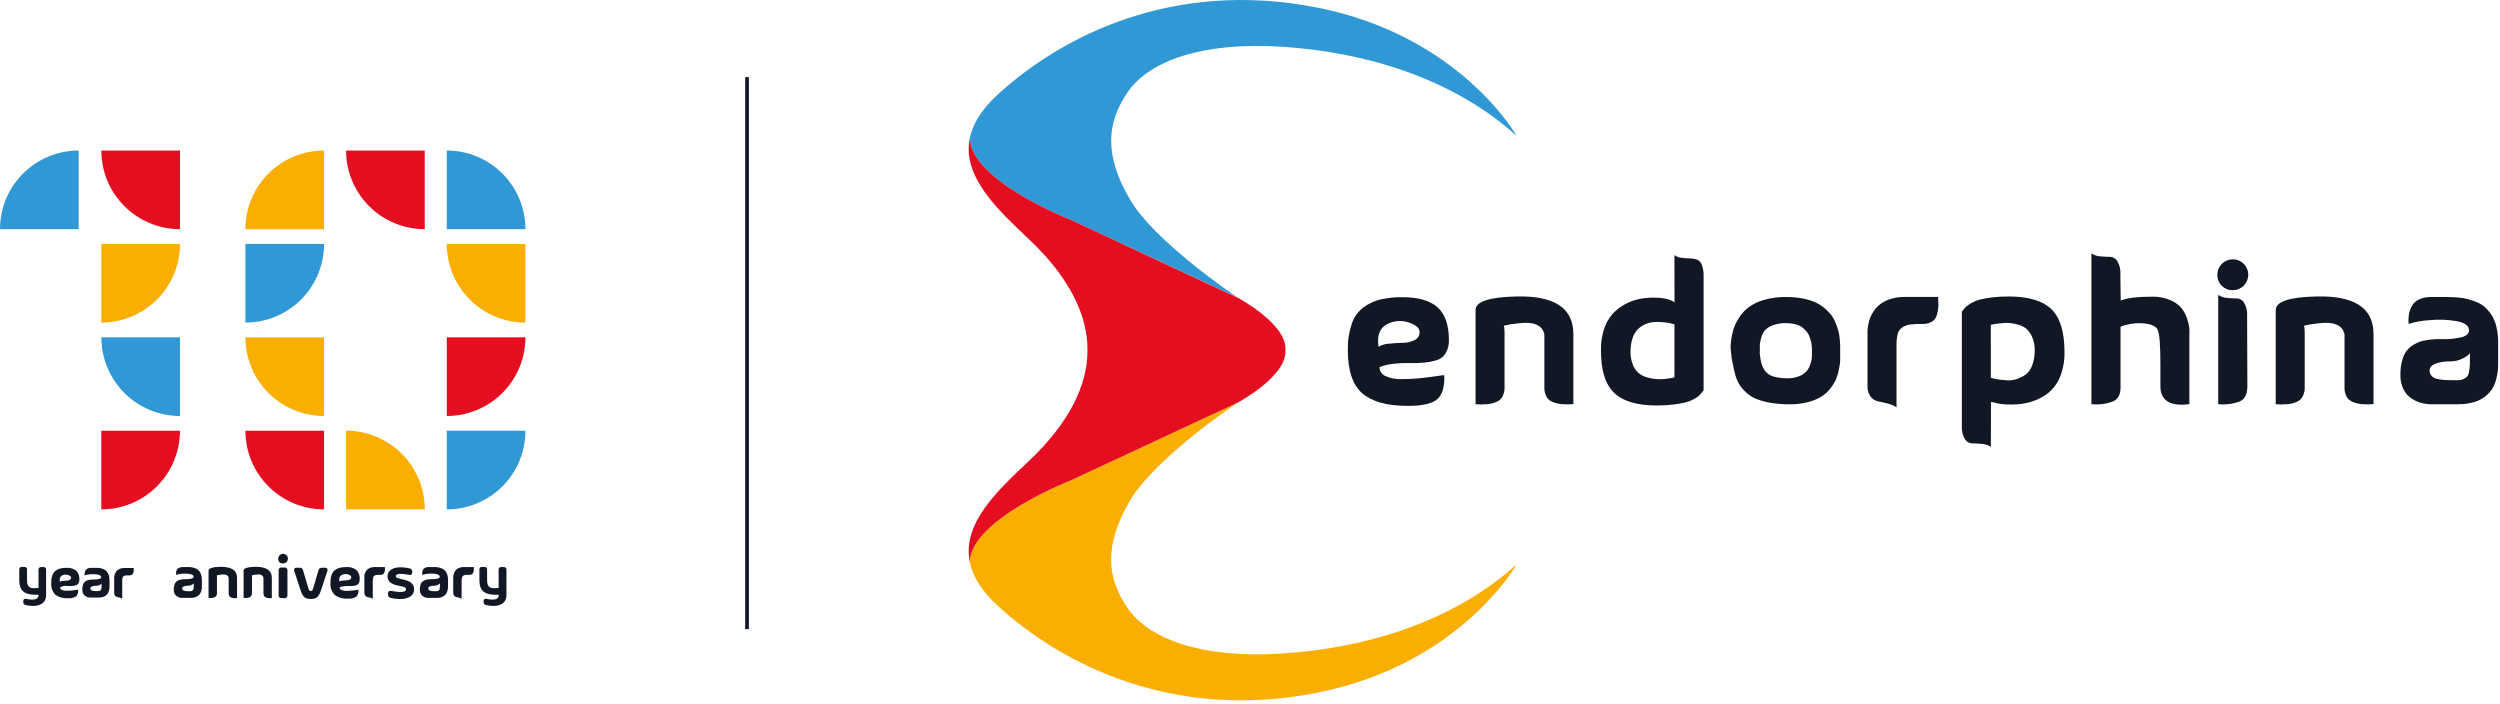 <svg xmlns="http://www.w3.org/2000/svg" width="675" height="190" viewBox="0 0 675 190" fill="none"><g clip-path="url(#clip0_62_98)"><path d="M372.47 99.1C372.465 99.62 372.615 100.129 372.902 100.562C373.189 100.995 373.599 101.332 374.08 101.53C375.367 102.11 376.768 102.394 378.18 102.36C379.799 102.381 381.418 102.311 383.03 102.15C384.62 102 386.11 101.81 387.52 101.6C388.93 101.39 389.74 101.29 389.95 101.29C390.09 104.317 389.49 106.457 388.15 107.71C386.81 108.963 384.123 109.59 380.09 109.59C374.523 109.59 370.433 108.46 367.82 106.2C365.207 103.94 363.903 100.027 363.91 94.46C363.852 92.054 364.221 89.657 365 87.38C365.579 85.644 366.661 84.119 368.11 83C369.486 81.994 371.045 81.267 372.7 80.86C374.642 80.421 376.629 80.213 378.62 80.24C382.94 80.24 386.117 81.153 388.15 82.98C390.15 84.8 391.2 87.72 391.2 91.72C391.26 93.007 390.952 94.283 390.31 95.4C389.779 96.26 388.961 96.905 388 97.22C386.88 97.565 385.727 97.793 384.56 97.9C383.231 98.039 381.895 98.083 380.56 98.03C379.147 97.985 377.733 98.045 376.33 98.21C375.011 98.344 373.714 98.643 372.47 99.1V99.1ZM372.21 93.62C373.09 93.108 374.083 92.823 375.1 92.79C376.44 92.65 377.69 92.57 378.86 92.55C379.936 92.552 380.998 92.302 381.96 91.82C382.379 91.629 382.73 91.313 382.964 90.916C383.199 90.519 383.305 90.06 383.27 89.6C383.27 88.7 382.56 87.95 381.13 87.36C379.304 86.525 377.221 86.449 375.34 87.15C372.73 88.09 371.68 90.25 372.21 93.62V93.62Z" fill="#111725"></path><path d="M424.81 90.12V109.12C423.768 109.202 422.722 109.202 421.68 109.12C420.828 109.045 419.992 108.842 419.2 108.52C418.45 108.246 417.834 107.695 417.48 106.98C417.083 106.145 416.911 105.222 416.98 104.3V90.3C416.46 87.76 414.093 86.76 409.88 87.3C408.596 87.418 407.323 87.629 406.07 87.93C406.186 88.62 406.24 89.32 406.23 90.02V104.32C406.293 105.243 406.114 106.167 405.71 107C405.339 107.703 404.729 108.249 403.99 108.54C403.205 108.864 402.376 109.066 401.53 109.14C400.488 109.222 399.442 109.222 398.4 109.14V83.7C398.4 81.44 402.037 80.223 409.31 80.05C419.61 79.77 424.777 83.127 424.81 90.12Z" fill="#111725"></path><path d="M452.1 68.88C452.688 69.299 453.38 69.552 454.1 69.61C454.809 69.713 455.524 69.767 456.24 69.77C456.868 69.769 457.492 69.867 458.09 70.06C458.406 70.177 458.693 70.361 458.931 70.599C459.169 70.837 459.353 71.124 459.47 71.44C459.85 72.455 460.02 73.537 459.97 74.62V105.41L459.47 106.01C459.227 106.33 458.956 106.628 458.66 106.9C458.244 107.245 457.791 107.544 457.31 107.79C456.613 108.163 455.875 108.451 455.11 108.65C454.046 108.908 452.968 109.099 451.88 109.22C450.357 109.406 448.824 109.493 447.29 109.48C441.957 109.48 438.11 108.323 435.75 106.01C433.39 103.697 432.227 99.847 432.26 94.46C432.228 92.557 432.509 90.662 433.09 88.85C433.559 87.383 434.313 86.024 435.31 84.85C436.241 83.802 437.344 82.92 438.57 82.24C439.762 81.57 441.045 81.078 442.38 80.78C443.695 80.498 445.035 80.357 446.38 80.36C449.047 80.36 450.96 80.78 452.12 81.62L452.1 68.88ZM452.1 94.98V87.57C451.65 87.43 451.1 87.31 450.61 87.2C449.948 87.084 449.281 87.007 448.61 86.97C447.855 86.905 447.095 86.905 446.34 86.97C445.57 87.057 444.82 87.269 444.12 87.6C443.374 87.933 442.696 88.401 442.12 88.98C441.497 89.67 441.036 90.49 440.77 91.38C440.397 92.553 440.218 93.779 440.24 95.01C440.213 96.188 440.427 97.358 440.87 98.45C441.171 99.286 441.674 100.036 442.333 100.632C442.992 101.229 443.788 101.654 444.65 101.87C445.431 102.111 446.236 102.268 447.05 102.34C447.825 102.409 448.605 102.409 449.38 102.34C450.213 102.247 450.793 102.167 451.12 102.1C451.45 102.04 451.76 101.97 452.04 101.9H452.09C452.09 101.9 452.13 99.57 452.1 95V94.98Z" fill="#111725"></path><path d="M467.34 94.66C467.296 94.385 467.269 94.108 467.26 93.83C467.263 93.16 467.317 92.492 467.42 91.83C467.535 90.851 467.736 89.884 468.02 88.94C468.367 87.859 468.858 86.83 469.48 85.88C470.163 84.775 471.037 83.8 472.06 83C473.313 82.092 474.719 81.414 476.21 81C478.157 80.428 480.181 80.155 482.21 80.19C483.661 80.18 485.11 80.301 486.54 80.55C487.713 80.76 488.859 81.095 489.96 81.55C490.881 81.948 491.74 82.476 492.51 83.12C493.191 83.672 493.814 84.292 494.37 84.97C494.881 85.63 495.292 86.361 495.59 87.14C495.88 87.847 496.134 88.567 496.35 89.3C496.539 90.001 496.663 90.717 496.72 91.44C496.79 92.26 496.83 92.88 496.85 93.3C496.87 93.72 496.85 94.24 496.85 94.89C496.85 95.54 496.85 95.89 496.85 95.96C496.85 96.51 496.85 97.02 496.85 97.47C496.85 97.92 496.71 98.64 496.53 99.61C496.383 100.504 496.138 101.379 495.8 102.22C495.416 103.113 494.918 103.953 494.32 104.72C493.66 105.612 492.848 106.381 491.92 106.99C490.805 107.684 489.591 108.203 488.32 108.53C486.69 108.97 485.008 109.182 483.32 109.16C481.609 109.177 479.9 109.053 478.21 108.79C476.909 108.588 475.632 108.253 474.4 107.79C473.392 107.415 472.463 106.855 471.66 106.14C470.935 105.514 470.294 104.798 469.75 104.01C469.222 103.166 468.818 102.249 468.55 101.29C468.255 100.272 468.021 99.236 467.85 98.19C467.57 97.2 467.44 96 467.34 94.66ZM475.11 95.13C475.181 96.107 475.331 97.077 475.56 98.03C475.763 98.788 476.101 99.503 476.56 100.14C477.129 100.883 477.927 101.417 478.83 101.66C480.087 102.003 481.387 102.162 482.69 102.13C483.763 102.16 484.829 101.962 485.82 101.55C486.553 101.268 487.213 100.824 487.75 100.25C488.19 99.723 488.529 99.12 488.75 98.47C488.945 97.967 489.082 97.444 489.16 96.91C489.202 96.528 489.222 96.144 489.22 95.76V94.38C489.22 94.153 489.2 93.82 489.16 93.38C489.139 92.985 489.078 92.593 488.98 92.21C488.89 91.87 488.77 91.48 488.62 91.03C488.48 90.616 488.285 90.222 488.04 89.86C487.778 89.497 487.48 89.162 487.15 88.86C486.813 88.516 486.425 88.227 486 88C485.476 87.747 484.921 87.562 484.35 87.45C483.656 87.304 482.949 87.234 482.24 87.24C481.031 87.208 479.826 87.405 478.69 87.82C477.883 88.092 477.151 88.547 476.55 89.15C476.07 89.733 475.728 90.416 475.55 91.15C475.34 91.764 475.209 92.403 475.16 93.05C475.16 93.51 475.16 94.05 475.16 94.78L475.11 95.13Z" fill="#111725"></path><path d="M523.33 80.16C523.292 80.522 523.292 80.888 523.33 81.25C523.39 81.885 523.39 82.525 523.33 83.16C523.252 83.838 523.111 84.508 522.91 85.16C522.711 85.856 522.258 86.452 521.64 86.83C520.892 87.277 520.03 87.496 519.16 87.46C518.028 87.441 516.896 87.495 515.77 87.62C515.004 87.704 514.27 87.972 513.63 88.4C513.004 88.812 512.554 89.443 512.37 90.17C512.134 91.199 512.03 92.254 512.06 93.31V110C511.305 109.497 510.465 109.134 509.58 108.93C508.553 108.67 507.683 108.47 506.97 108.33C506.209 108.169 505.534 107.735 505.07 107.11C504.444 106.241 504.147 105.178 504.23 104.11V90.11C504.23 89.91 504.23 89.62 504.23 89.25C504.23 88.88 504.31 88.38 504.41 87.74C504.522 87.082 504.697 86.436 504.93 85.81C505.216 85.102 505.586 84.431 506.03 83.81C506.531 83.115 507.138 82.504 507.83 82C508.65 81.424 509.559 80.984 510.52 80.7C511.713 80.338 512.954 80.162 514.2 80.18H523.33V80.16Z" fill="#111725"></path><path d="M537.53 120.65C536.79 120.165 535.934 119.886 535.05 119.84C534.05 119.76 533.15 119.71 532.44 119.71C532.055 119.693 531.679 119.582 531.346 119.387C531.013 119.192 530.733 118.918 530.53 118.59C529.885 117.476 529.596 116.193 529.7 114.91V84.12C529.7 84.12 529.9 83.89 530.19 83.52C530.438 83.213 530.709 82.926 531 82.66C531.432 82.332 531.886 82.034 532.36 81.77C533.048 81.38 533.784 81.085 534.55 80.89C535.618 80.633 536.699 80.439 537.79 80.31C539.313 80.128 540.846 80.041 542.38 80.05C547.713 80.05 551.557 81.207 553.91 83.52C556.263 85.833 557.43 89.687 557.41 95.08C557.462 97.405 557.037 99.716 556.16 101.87C555.45 103.614 554.286 105.137 552.79 106.28C551.432 107.277 549.914 108.035 548.3 108.52C546.676 108.993 544.992 109.229 543.3 109.22C541.36 109.285 539.422 109.038 537.56 108.49L537.53 120.65ZM537.53 94.56V102C538.12 102.18 538.721 102.32 539.33 102.42C539.97 102.52 540.78 102.61 541.75 102.68C542.668 102.754 543.592 102.648 544.47 102.37C545.32 102.08 546.128 101.676 546.87 101.17C547.713 100.533 548.347 99.659 548.69 98.66C549.176 97.342 549.407 95.944 549.37 94.54C549.4 93.357 549.178 92.181 548.72 91.09C548.375 90.248 547.862 89.485 547.21 88.85C546.555 88.289 545.777 87.888 544.94 87.68C544.174 87.448 543.387 87.29 542.59 87.21C541.806 87.157 541.019 87.181 540.24 87.28L538.52 87.49L537.58 87.7H537.53C537.53 87.7 537.49 90 537.53 94.56Z" fill="#111725"></path><path d="M572.59 81.15C574.297 80.45 577.15 80.1 581.15 80.1C582.87 80.058 584.578 80.4 586.15 81.1C587.32 81.601 588.35 82.38 589.15 83.37C589.793 84.254 590.28 85.242 590.59 86.29C590.858 87.085 591.039 87.906 591.13 88.74C591.17 89.199 591.17 89.661 591.13 90.12V109.12C585.91 109.787 583.303 108.17 583.31 104.27V98.53C583.31 93.34 583.1 90.19 582.57 89.05C582.04 87.91 580.42 87.32 577.67 87.25C575.921 87.261 574.188 87.579 572.55 88.19V104.27C572.62 106.35 571.97 107.72 570.55 108.36C568.683 109.08 566.669 109.341 564.68 109.12V68.41C565.414 68.908 566.273 69.189 567.16 69.22C568.16 69.31 569.05 69.35 569.77 69.35C570.154 69.371 570.528 69.484 570.859 69.681C571.19 69.878 571.468 70.152 571.67 70.48C572.32 71.591 572.61 72.877 572.5 74.16L572.59 81.15Z" fill="#111725"></path><path d="M599.89 77.18C599.499 76.786 599.191 76.318 598.984 75.802C598.778 75.287 598.678 74.735 598.69 74.18C598.69 73.355 598.934 72.549 599.393 71.863C599.851 71.177 600.502 70.643 601.264 70.327C602.026 70.012 602.865 69.929 603.673 70.09C604.482 70.251 605.225 70.648 605.809 71.231C606.392 71.815 606.789 72.558 606.95 73.367C607.111 74.175 607.028 75.014 606.712 75.776C606.397 76.538 605.862 77.189 605.177 77.647C604.491 78.105 603.685 78.35 602.86 78.35C602.312 78.362 601.767 78.264 601.257 78.064C600.747 77.863 600.283 77.562 599.89 77.18V77.18ZM606.72 85.37C606.824 84.091 606.535 82.81 605.89 81.7C605.689 81.373 605.413 81.1 605.083 80.903C604.754 80.707 604.383 80.592 604 80.57C603.29 80.57 602.42 80.57 601.39 80.44C600.507 80.408 599.651 80.127 598.92 79.63V109.12C600.909 109.34 602.922 109.079 604.79 108.36C606.16 107.72 606.79 106.36 606.79 104.27L606.72 85.37Z" fill="#111725"></path><path d="M640.85 90.12V109.12C639.808 109.202 638.762 109.202 637.72 109.12C636.868 109.044 636.032 108.841 635.24 108.52C634.494 108.24 633.88 107.691 633.52 106.98C633.128 106.144 632.956 105.221 633.02 104.3V90.3C632.5 87.76 630.137 86.76 625.93 87.3C624.646 87.418 623.373 87.629 622.12 87.93C622.227 88.621 622.278 89.32 622.27 90.02V104.32C622.338 105.244 622.158 106.169 621.75 107C621.384 107.707 620.772 108.254 620.03 108.54C619.249 108.864 618.422 109.066 617.58 109.14C616.538 109.222 615.492 109.222 614.45 109.14V83.7C614.45 81.44 618.083 80.223 625.35 80.05C635.65 79.77 640.817 83.127 640.85 90.12Z" fill="#111725"></path><path d="M650.35 87.46C650.344 87.319 650.327 87.179 650.3 87.04C650.264 86.708 650.264 86.372 650.3 86.04C650.315 85.557 650.369 85.075 650.46 84.6C650.571 84.068 650.746 83.551 650.98 83.06C651.215 82.513 651.555 82.017 651.98 81.6C652.505 81.157 653.109 80.818 653.76 80.6C654.606 80.312 655.496 80.174 656.39 80.19H657.85C658.76 80.19 659.69 80.19 660.65 80.19C661.61 80.19 662.56 80.26 663.52 80.32C664.463 80.371 665.398 80.518 666.31 80.76C667.19 80.995 668.052 81.292 668.89 81.65C669.722 82.006 670.484 82.507 671.14 83.13C671.823 83.79 672.418 84.537 672.91 85.35C673.462 86.308 673.857 87.348 674.08 88.43C674.374 89.783 674.515 91.165 674.5 92.55V98.29C674.513 99.602 674.355 100.909 674.03 102.18C673.79 103.185 673.395 104.146 672.86 105.03C672.383 105.762 671.792 106.414 671.11 106.96C670.5 107.453 669.827 107.863 669.11 108.18C668.432 108.466 667.724 108.677 667 108.81C666.389 108.938 665.771 109.034 665.15 109.1C664.71 109.1 664.15 109.15 663.61 109.15H656.41H655.94C655.73 109.15 655.34 109.08 654.76 109C654.204 108.914 653.656 108.783 653.12 108.61C652.506 108.386 651.919 108.094 651.37 107.74C650.037 106.952 649.043 105.698 648.58 104.22C648.252 103.282 648.093 102.293 648.11 101.3C648.066 99.659 648.313 98.024 648.84 96.47C649.26 95.269 650.034 94.222 651.06 93.47C652.051 92.754 653.177 92.247 654.37 91.98C655.83 91.676 657.319 91.535 658.81 91.56C660.888 91.667 662.971 91.465 664.99 90.96C666.09 90.56 666.63 89.96 666.63 89.11C666.63 87.93 665.49 87.11 663.22 86.71C660.824 86.284 658.38 86.197 655.96 86.45C654.054 86.543 652.169 86.883 650.35 87.46ZM666.89 95.34C666.707 95.566 666.506 95.776 666.29 95.97C665.756 96.383 665.167 96.719 664.54 96.97C663.656 97.366 662.699 97.571 661.73 97.57C660.32 97.522 658.913 97.736 657.58 98.2C656.52 98.62 655.99 99.21 655.99 99.97C655.979 100.376 656.08 100.777 656.281 101.129C656.482 101.482 656.775 101.773 657.13 101.97C657.9 102.42 659.43 102.65 661.73 102.65C662.67 102.65 663.39 102.65 663.89 102.65C664.385 102.638 664.869 102.504 665.3 102.26C665.643 102.092 665.952 101.861 666.21 101.58C666.463 101.179 666.617 100.723 666.66 100.25C666.779 99.589 666.849 98.921 666.87 98.25C666.88 97.64 666.89 96.67 666.89 95.34V95.34Z" fill="#111725"></path><path d="M289 59.3L334.19 80.36C333.13 79.65 311.64 65.17 305.01 53.73C298.2 41.99 298.69 33.31 304.45 24.91C310.21 16.51 324.45 11.23 346.11 12.62C367.77 14.01 391.61 20.62 409.48 36.67C409.48 36.67 394.23 9.57 355.42 2C316.61 -5.57 286.75 9.7 269.52 25.4C264.96 29.56 262.62 33.53 261.84 37.31C262.17 48.85 289 59.3 289 59.3Z" fill="#3098D5"></path><path d="M304.43 164.16C298.67 155.75 298.18 147.07 304.99 135.34C311.8 123.61 334.22 108.68 334.22 108.68L289 129.76C289 129.76 262.18 140.21 261.84 151.76C262.61 155.55 264.96 159.52 269.52 163.68C286.75 179.37 316.6 194.68 355.42 187.08C394.24 179.48 409.48 152.4 409.48 152.4C391.61 168.49 367.78 175.07 346.11 176.46C324.44 177.85 310.19 172.56 304.43 164.16Z" fill="#F9AE00"></path><path d="M289 129.76L334.24 108.68C334.24 108.68 347.07 101.8 347.07 95C347.07 94.84 347.07 94.69 347.07 94.53C347.07 94.37 347.07 94.23 347.07 94.07C347.07 87.27 334.22 80.39 334.22 80.39H334.17L289 59.3C289 59.3 262.19 48.85 261.84 37.3C259.7 47.79 269.64 56.86 277.84 64.62C288.84 74.98 293.7 85.28 293.61 94.52C293.7 103.77 288.82 114.06 277.84 124.43C269.62 132.18 259.68 141.25 261.84 151.74C262.16 140.21 289 129.76 289 129.76Z" fill="#E40E20"></path><path d="M201.7 20.82V169.86" stroke="#111725" stroke-miterlimit="10"></path><path d="M27.36 40.64H48.6V61.88C42.967 61.88 37.564 59.642 33.581 55.659C29.598 51.676 27.36 46.273 27.36 40.64V40.64Z" fill="#E40E20"></path><path d="M27.36 87.1V65.86H48.6C48.6 71.493 46.362 76.896 42.379 80.879C38.396 84.862 32.993 87.1 27.36 87.1V87.1Z" fill="#F9AE00"></path><path d="M27.36 91.08H48.6V112.32C42.967 112.32 37.564 110.082 33.581 106.099C29.598 102.116 27.36 96.713 27.36 91.08V91.08Z" fill="#3098D5"></path><path d="M27.35 137.54V116.3H48.59C48.59 121.931 46.354 127.332 42.373 131.315C38.391 135.298 32.991 137.537 27.36 137.54H27.35Z" fill="#E40E20"></path><path d="M21.24 40.64V61.88H-1.14441e-05C-1.14441e-05 56.247 2.238 50.844 6.221 46.861C10.204 42.878 15.607 40.64 21.24 40.64V40.64Z" fill="#3098D5"></path><path d="M87.5 40.64V61.88H66.26C66.26 56.247 68.498 50.844 72.481 46.861C76.464 42.878 81.867 40.64 87.5 40.64V40.64Z" fill="#F9AE00"></path><path d="M66.26 87.1V65.86H87.5C87.5 71.493 85.262 76.896 81.279 80.879C77.296 84.862 71.893 87.1 66.26 87.1V87.1Z" fill="#3098D5"></path><path d="M66.26 91.08H87.5V112.32C81.867 112.32 76.464 110.082 72.481 106.099C68.498 102.116 66.26 96.713 66.26 91.08V91.08Z" fill="#F9AE00"></path><path d="M120.62 65.86H141.86V87.1C136.227 87.1 130.824 84.862 126.841 80.879C122.858 76.896 120.62 71.493 120.62 65.86V65.86V65.86Z" fill="#F9AE00"></path><path d="M120.63 112.32V91.08H141.87C141.87 96.713 139.632 102.116 135.649 106.099C131.666 110.082 126.263 112.32 120.63 112.32V112.32V112.32Z" fill="#E40E20"></path><path d="M141.87 61.88H120.63V40.64C126.263 40.64 131.666 42.878 135.649 46.861C139.632 50.844 141.87 56.247 141.87 61.88V61.88V61.88Z" fill="#3098D5"></path><path d="M93.44 40.64H114.68V61.88C109.047 61.88 103.644 59.642 99.661 55.659C95.678 51.676 93.44 46.273 93.44 40.64V40.64Z" fill="#E40E20"></path><path d="M120.63 137.54V116.3H141.87C141.87 121.933 139.632 127.336 135.649 131.319C131.666 135.302 126.263 137.54 120.63 137.54V137.54V137.54Z" fill="#3098D5"></path><path d="M66.26 116.3H87.5V137.54C81.867 137.54 76.464 135.302 72.481 131.319C68.498 127.336 66.26 121.933 66.26 116.3V116.3Z" fill="#E40E20"></path><path d="M114.69 137.53H93.45V116.29C99.083 116.29 104.486 118.528 108.469 122.511C112.452 126.494 114.69 131.897 114.69 137.53V137.53Z" fill="#F9AE00"></path><path d="M75.12 150.85C75.116 150.59 75.19 150.334 75.332 150.116C75.474 149.898 75.677 149.727 75.917 149.625C76.157 149.523 76.421 149.494 76.677 149.544C76.933 149.593 77.168 149.717 77.353 149.9C77.537 150.084 77.663 150.318 77.715 150.573C77.766 150.828 77.739 151.093 77.639 151.334C77.539 151.574 77.37 151.779 77.153 151.923C76.935 152.066 76.68 152.142 76.42 152.14C76.246 152.159 76.069 152.138 75.904 152.08C75.738 152.022 75.588 151.928 75.463 151.804C75.339 151.681 75.243 151.531 75.184 151.366C75.124 151.201 75.103 151.025 75.12 150.85V150.85ZM75.23 160.71V154C75.219 153.896 75.231 153.791 75.266 153.693C75.301 153.594 75.357 153.505 75.431 153.431C75.505 153.357 75.594 153.301 75.693 153.266C75.791 153.231 75.896 153.219 76 153.23H76.84C76.944 153.219 77.049 153.231 77.147 153.266C77.246 153.301 77.335 153.357 77.409 153.431C77.483 153.505 77.539 153.594 77.574 153.693C77.609 153.791 77.621 153.896 77.61 154V160.72C77.623 160.825 77.612 160.931 77.578 161.03C77.543 161.13 77.487 161.221 77.413 161.296C77.339 161.371 77.249 161.428 77.15 161.463C77.051 161.499 76.945 161.511 76.84 161.5H76C75.894 161.512 75.787 161.499 75.687 161.463C75.587 161.427 75.497 161.369 75.422 161.293C75.348 161.217 75.292 161.125 75.259 161.024C75.226 160.923 75.216 160.815 75.23 160.71V160.71Z" fill="#111725"></path><path d="M86.89 153.29H87.74C87.853 153.271 87.968 153.284 88.074 153.327C88.18 153.37 88.271 153.442 88.338 153.535C88.405 153.628 88.444 153.738 88.451 153.852C88.459 153.966 88.434 154.079 88.38 154.18L86.7 159.29C86.09 161.14 85.48 161.72 83.91 161.72C82.34 161.72 81.73 161.14 81.13 159.29L79.45 154.18C79.396 154.079 79.371 153.966 79.379 153.852C79.386 153.738 79.425 153.628 79.492 153.535C79.559 153.442 79.65 153.37 79.756 153.327C79.862 153.284 79.977 153.271 80.09 153.29H80.94C81.139 153.274 81.338 153.331 81.498 153.45C81.658 153.57 81.769 153.744 81.81 153.94L83.24 158.78C83.46 159.49 83.64 159.58 83.91 159.58C84.18 159.58 84.37 159.49 84.58 158.78L86 153.94C86.041 153.74 86.155 153.563 86.32 153.443C86.484 153.323 86.687 153.268 86.89 153.29V153.29Z" fill="#111725"></path><path d="M104.76 160.48V160.24C104.76 159.7 105.08 159.45 105.63 159.55C107.63 159.93 109.63 160.05 109.63 159.12C109.63 158.75 109.37 158.55 108.81 158.4L107 158C105.35 157.58 104.64 156.75 104.64 155.61C104.64 153.25 107.7 152.74 110.64 153.48C110.84 153.512 111.02 153.619 111.144 153.778C111.268 153.938 111.328 154.138 111.31 154.34V154.55C111.31 155.09 110.99 155.33 110.44 155.21C108.81 154.86 106.87 154.77 106.87 155.55C106.87 155.82 107.09 156.02 107.47 156.11L109.36 156.6C111.01 157.02 111.81 157.83 111.81 159.11C111.81 161.71 108.4 162.19 105.4 161.4C105.197 161.356 105.017 161.237 104.898 161.066C104.779 160.896 104.73 160.686 104.76 160.48V160.48Z" fill="#111725"></path><path d="M135.34 153.11H136.05C136.143 153.099 136.238 153.109 136.327 153.14C136.416 153.17 136.496 153.221 136.563 153.287C136.629 153.354 136.68 153.434 136.711 153.523C136.741 153.612 136.751 153.707 136.74 153.8V160.73C136.74 162.73 135.18 163.61 133.16 163.61C132.485 163.604 131.813 163.513 131.16 163.34C130.982 163.31 130.823 163.214 130.713 163.072C130.603 162.929 130.552 162.749 130.57 162.57V162.29C130.57 161.81 130.86 161.59 131.34 161.69C131.871 161.82 132.414 161.89 132.96 161.9C133.96 161.9 134.67 161.57 134.67 160.73V160.57C134.31 160.57 133.95 160.57 133.62 160.57C131 160.57 129.44 159.57 129.44 156.76V153.76C129.429 153.667 129.439 153.572 129.47 153.483C129.5 153.394 129.551 153.314 129.617 153.247C129.684 153.181 129.764 153.13 129.853 153.099C129.942 153.069 130.037 153.059 130.13 153.07H130.83C130.923 153.059 131.018 153.069 131.107 153.099C131.196 153.13 131.276 153.181 131.343 153.247C131.409 153.314 131.46 153.394 131.491 153.483C131.521 153.572 131.531 153.667 131.52 153.76V156.63C131.52 158.32 132.11 158.82 133.52 158.82C133.891 158.819 134.262 158.796 134.63 158.75V153.75C134.626 153.659 134.642 153.568 134.678 153.484C134.713 153.399 134.767 153.324 134.834 153.263C134.902 153.202 134.983 153.156 135.07 153.13C135.158 153.103 135.25 153.097 135.34 153.11V153.11Z" fill="#111725"></path><path d="M91.7 158.59C91.699 158.74 91.743 158.887 91.827 159.012C91.911 159.137 92.031 159.234 92.17 159.29C92.542 159.463 92.95 159.545 93.36 159.53C93.828 159.54 94.295 159.52 94.76 159.47C95.22 159.47 95.65 159.38 96.06 159.32L96.76 159.23C96.812 159.558 96.793 159.893 96.703 160.212C96.614 160.532 96.456 160.828 96.24 161.08C95.548 161.522 94.726 161.712 93.91 161.62C92.645 161.721 91.386 161.366 90.36 160.62C89.94 160.169 89.622 159.632 89.427 159.048C89.232 158.463 89.165 157.843 89.23 157.23C89.211 156.534 89.316 155.839 89.54 155.18C89.712 154.679 90.025 154.239 90.44 153.91C90.838 153.618 91.29 153.408 91.77 153.29C92.334 153.162 92.912 153.101 93.49 153.11C94.473 153.025 95.452 153.307 96.24 153.9C96.559 154.235 96.802 154.633 96.954 155.07C97.106 155.506 97.162 155.97 97.12 156.43C97.14 156.8 97.053 157.168 96.87 157.49C96.714 157.744 96.473 157.935 96.19 158.03C95.865 158.129 95.529 158.193 95.19 158.22C94.807 158.25 94.423 158.25 94.04 158.22C93.632 158.206 93.224 158.227 92.82 158.28C92.435 158.337 92.059 158.441 91.7 158.59V158.59ZM91.63 157C91.886 156.853 92.175 156.771 92.47 156.76C92.829 156.718 93.189 156.695 93.55 156.69C93.862 156.687 94.169 156.615 94.45 156.48C94.57 156.424 94.671 156.333 94.739 156.219C94.807 156.105 94.838 155.973 94.83 155.84C94.83 155.57 94.62 155.36 94.21 155.19C93.948 155.067 93.665 154.998 93.376 154.988C93.087 154.978 92.8 155.026 92.53 155.13C91.78 155.41 91.48 156 91.63 157Z" fill="#111725"></path><path d="M73.39 156V161.49C73.091 161.516 72.79 161.516 72.49 161.49C72.243 161.469 72 161.412 71.77 161.32C71.556 161.232 71.38 161.073 71.27 160.87C71.161 160.629 71.113 160.364 71.13 160.1V156C70.98 155.27 70.3 155 69.13 155.13C68.76 155.164 68.392 155.224 68.03 155.31C68.047 155.51 68.047 155.71 68.03 155.91V160.05C68.05 160.315 67.998 160.581 67.88 160.82C67.776 161.028 67.597 161.189 67.38 161.27C67.154 161.364 66.914 161.421 66.67 161.44C66.371 161.466 66.07 161.466 65.77 161.44V154.09C65.77 153.44 66.77 153.09 68.92 153.03C71.893 153.01 73.383 154 73.39 156Z" fill="#111725"></path><path d="M64 156V161.49C63.697 161.516 63.393 161.516 63.09 161.49C62.846 161.47 62.607 161.413 62.38 161.32C62.161 161.241 61.981 161.08 61.88 160.87C61.761 160.632 61.713 160.365 61.74 160.1V156C61.58 155.27 60.9 155 59.68 155.13C59.31 155.164 58.942 155.224 58.58 155.31C58.597 155.51 58.597 155.71 58.58 155.91V160.05C58.6 160.315 58.548 160.581 58.43 160.82C58.32 161.023 58.144 161.182 57.93 161.27C57.703 161.363 57.464 161.42 57.22 161.44C56.917 161.466 56.613 161.466 56.31 161.44V154.09C56.31 153.44 57.36 153.09 59.47 153.03C62.5 153 64 154 64 156Z" fill="#111725"></path><path d="M103.93 153.11C103.918 153.216 103.918 153.324 103.93 153.43C103.95 153.613 103.95 153.797 103.93 153.98C103.899 154.173 103.855 154.363 103.8 154.55C103.742 154.751 103.609 154.922 103.43 155.03C103.216 155.158 102.969 155.221 102.72 155.21C102.387 155.189 102.053 155.189 101.72 155.21C101.499 155.234 101.287 155.31 101.1 155.43C100.92 155.553 100.792 155.738 100.74 155.95C100.672 156.245 100.642 156.547 100.65 156.85V161.68C100.43 161.536 100.186 161.431 99.93 161.37L99.17 161.2C98.951 161.145 98.758 161.019 98.62 160.84C98.444 160.593 98.359 160.293 98.38 159.99V155.99C98.376 155.907 98.376 155.823 98.38 155.74C98.37 155.593 98.37 155.446 98.38 155.3C98.411 155.109 98.462 154.921 98.53 154.74C98.614 154.535 98.721 154.34 98.85 154.16C98.991 153.957 99.163 153.779 99.36 153.63C99.599 153.464 99.862 153.336 100.14 153.25C100.484 153.146 100.841 153.096 101.2 153.1H103.85L103.93 153.11Z" fill="#111725"></path><path d="M127.92 153.11C127.905 153.216 127.905 153.324 127.92 153.43C127.935 153.613 127.935 153.797 127.92 153.98C127.897 154.173 127.857 154.364 127.8 154.55C127.737 154.749 127.606 154.919 127.43 155.03C127.212 155.157 126.962 155.22 126.71 155.21C126.377 155.189 126.043 155.189 125.71 155.21C125.489 155.235 125.277 155.31 125.09 155.43C124.91 155.553 124.782 155.738 124.73 155.95C124.662 156.245 124.632 156.547 124.64 156.85V161.68C124.421 161.534 124.177 161.429 123.92 161.37L123.17 161.2C122.949 161.152 122.753 161.024 122.62 160.84C122.44 160.594 122.352 160.294 122.37 159.99V155.99C122.37 155.93 122.37 155.84 122.37 155.74C122.38 155.592 122.4 155.445 122.43 155.3C122.461 155.109 122.511 154.921 122.58 154.74C122.66 154.535 122.764 154.34 122.89 154.16C123.032 153.955 123.208 153.776 123.41 153.63C123.646 153.466 123.906 153.338 124.18 153.25C124.527 153.146 124.888 153.095 125.25 153.1H127.89L127.92 153.11Z" fill="#111725"></path><path d="M114 155.23C114.003 155.19 114.003 155.15 114 155.11C113.989 155.01 113.989 154.91 114 154.81C113.99 154.674 113.99 154.536 114 154.4C114.038 154.246 114.088 154.096 114.15 153.95C114.224 153.791 114.33 153.648 114.46 153.53C114.609 153.398 114.782 153.296 114.97 153.23C115.214 153.145 115.472 153.104 115.73 153.11H116.15C116.41 153.11 116.68 153.11 116.96 153.11H117.79C118.064 153.127 118.335 153.171 118.6 153.24C118.853 153.308 119.1 153.395 119.34 153.5C119.583 153.599 119.804 153.745 119.99 153.93C120.192 154.118 120.367 154.334 120.51 154.57C120.667 154.848 120.782 155.148 120.85 155.46C120.934 155.851 120.974 156.25 120.97 156.65V158.31C120.973 158.688 120.926 159.064 120.83 159.43C120.762 159.723 120.647 160.003 120.49 160.26C120.354 160.472 120.185 160.661 119.99 160.82C119.814 160.959 119.623 161.076 119.42 161.17C119.225 161.255 119.02 161.315 118.81 161.35C118.632 161.389 118.452 161.416 118.27 161.43H117.83H115.61H115.27C115.108 161.401 114.947 161.361 114.79 161.31C114.614 161.247 114.446 161.163 114.29 161.06C114.109 160.954 113.947 160.819 113.81 160.66C113.666 160.477 113.555 160.271 113.48 160.05C113.389 159.776 113.345 159.489 113.35 159.2C113.338 158.725 113.409 158.251 113.56 157.8C113.682 157.452 113.904 157.149 114.2 156.93C114.498 156.716 114.839 156.569 115.2 156.5C115.621 156.413 116.05 156.373 116.48 156.38C117.082 156.408 117.684 156.351 118.27 156.21C118.58 156.09 118.74 155.91 118.74 155.67C118.74 155.43 118.41 155.1 117.74 154.98C117.051 154.852 116.347 154.825 115.65 154.9C115.088 154.936 114.533 155.047 114 155.23V155.23ZM118.78 157.51C118.729 157.575 118.672 157.635 118.61 157.69C118.453 157.805 118.281 157.899 118.1 157.97C117.844 158.081 117.569 158.139 117.29 158.14C116.882 158.127 116.476 158.188 116.09 158.32C115.78 158.44 115.63 158.61 115.63 158.83C115.624 158.949 115.652 159.068 115.711 159.172C115.769 159.276 115.855 159.362 115.96 159.42C116.383 159.586 116.837 159.655 117.29 159.62H117.92C118.061 159.619 118.199 159.581 118.32 159.51C118.421 159.46 118.513 159.392 118.59 159.31C118.659 159.193 118.703 159.064 118.72 158.93C118.72 158.73 118.74 158.54 118.78 158.36V157.51Z" fill="#111725"></path><path d="M47.55 155.23C47.553 155.19 47.553 155.15 47.55 155.11C47.543 155.01 47.543 154.91 47.55 154.81C47.54 154.674 47.54 154.536 47.55 154.4C47.579 154.244 47.629 154.092 47.7 153.95C47.774 153.793 47.876 153.651 48 153.53C48.152 153.402 48.324 153.301 48.51 153.23C48.758 153.145 49.018 153.104 49.28 153.11H49.7C49.96 153.11 50.23 153.11 50.51 153.11H51.34C51.61 153.128 51.878 153.172 52.14 153.24C52.396 153.309 52.647 153.395 52.89 153.5C53.132 153.602 53.352 153.747 53.54 153.93C53.742 154.116 53.914 154.332 54.05 154.57C54.212 154.846 54.327 155.147 54.39 155.46C54.474 155.851 54.514 156.25 54.51 156.65V158.31C54.516 158.687 54.472 159.064 54.38 159.43C54.307 159.722 54.193 160.001 54.04 160.26C53.897 160.47 53.725 160.658 53.53 160.82C53.358 160.958 53.17 161.076 52.97 161.17C52.775 161.255 52.57 161.316 52.36 161.35C52.182 161.389 52.002 161.415 51.82 161.43H51.37H49.18H48.84C48.677 161.402 48.517 161.362 48.36 161.31C48.183 161.249 48.015 161.165 47.86 161.06C47.679 160.954 47.517 160.819 47.38 160.66C47.236 160.477 47.125 160.271 47.05 160.05C46.956 159.777 46.908 159.489 46.91 159.2C46.898 158.725 46.969 158.251 47.12 157.8C47.245 157.452 47.472 157.149 47.77 156.93C48.053 156.721 48.377 156.575 48.72 156.5C49.144 156.414 49.577 156.373 50.01 156.38C50.608 156.409 51.208 156.352 51.79 156.21C52.11 156.09 52.27 155.91 52.27 155.67C52.27 155.33 51.937 155.1 51.27 154.98C50.578 154.852 49.87 154.825 49.17 154.9C48.618 154.938 48.073 155.049 47.55 155.23V155.23ZM52.33 157.51L52.16 157.69C52.002 157.803 51.83 157.897 51.65 157.97C51.394 158.081 51.119 158.139 50.84 158.14C50.432 158.125 50.025 158.186 49.64 158.32C49.33 158.44 49.18 158.61 49.18 158.83C49.174 158.949 49.202 159.068 49.261 159.172C49.319 159.276 49.405 159.362 49.51 159.42C49.932 159.586 50.387 159.655 50.84 159.62H51.46C51.604 159.619 51.745 159.581 51.87 159.51C51.969 159.461 52.057 159.393 52.13 159.31C52.203 159.196 52.248 159.065 52.26 158.93C52.299 158.742 52.319 158.552 52.32 158.36C52.33 158.17 52.33 157.89 52.33 157.51Z" fill="#111725"></path><path d="M16.22 158.6C16.218 158.744 16.26 158.885 16.34 159.005C16.421 159.125 16.536 159.217 16.67 159.27C17.028 159.433 17.417 159.515 17.81 159.51C18.27 159.51 18.72 159.49 19.16 159.45L20.41 159.3L21.08 159.21C21.132 159.525 21.114 159.848 21.028 160.156C20.942 160.463 20.789 160.748 20.58 160.99C19.916 161.418 19.124 161.602 18.34 161.51C17.128 161.611 15.919 161.278 14.93 160.57C14.526 160.136 14.22 159.621 14.032 159.058C13.844 158.496 13.778 157.9 13.84 157.31C13.819 156.631 13.921 155.953 14.14 155.31C14.302 154.826 14.605 154.401 15.01 154.09C15.394 153.809 15.828 153.605 16.29 153.49C16.831 153.366 17.385 153.309 17.94 153.32C18.884 153.24 19.823 153.511 20.58 154.08C20.887 154.401 21.122 154.784 21.268 155.203C21.415 155.622 21.47 156.068 21.43 156.51C21.445 156.861 21.358 157.208 21.18 157.51C21.038 157.756 20.81 157.941 20.54 158.03C20.214 158.126 19.879 158.186 19.54 158.21C19.174 158.24 18.806 158.24 18.44 158.21C18.047 158.181 17.653 158.181 17.26 158.21C16.898 158.295 16.548 158.426 16.22 158.6V158.6ZM16.15 157.08C16.395 156.933 16.674 156.85 16.96 156.84C17.292 156.803 17.626 156.783 17.96 156.78C18.259 156.781 18.555 156.709 18.82 156.57C18.938 156.52 19.037 156.434 19.103 156.325C19.17 156.215 19.2 156.088 19.19 155.96C19.19 155.713 18.99 155.503 18.59 155.33C18.338 155.216 18.066 155.153 17.79 155.145C17.514 155.136 17.238 155.182 16.98 155.28C16.287 155.54 16.01 156.14 16.15 157.08V157.08Z" fill="#111725"></path><path d="M36.1 153.33C36.088 153.433 36.088 153.537 36.1 153.64C36.12 153.816 36.12 153.994 36.1 154.17C36.077 154.353 36.037 154.534 35.98 154.71C35.921 154.9 35.797 155.063 35.63 155.17C35.423 155.297 35.183 155.36 34.94 155.35C34.624 155.331 34.306 155.331 33.99 155.35C33.779 155.375 33.576 155.45 33.4 155.57C33.226 155.684 33.101 155.859 33.05 156.06C32.99 156.37 32.973 156.686 33 157V161.65C32.793 161.504 32.558 161.401 32.31 161.35L31.59 161.18C31.378 161.135 31.189 161.014 31.06 160.84C30.888 160.603 30.807 160.312 30.83 160.02V155.89C30.83 155.79 30.83 155.65 30.88 155.47C30.911 155.289 30.962 155.111 31.03 154.94C31.108 154.743 31.209 154.555 31.33 154.38C31.465 154.181 31.634 154.009 31.83 153.87C32.052 153.705 32.303 153.583 32.57 153.51C32.894 153.409 33.231 153.359 33.57 153.36H36.1V153.33Z" fill="#111725"></path><path d="M22.83 155.36C22.833 155.323 22.833 155.287 22.83 155.25C22.823 155.153 22.823 155.057 22.83 154.96C22.835 154.829 22.852 154.698 22.88 154.57C22.908 154.421 22.955 154.277 23.02 154.14C23.091 153.987 23.189 153.848 23.31 153.73C23.458 153.607 23.628 153.512 23.81 153.45C24.044 153.365 24.291 153.324 24.54 153.33H24.95C25.2 153.33 25.46 153.33 25.72 153.33H26.52C26.784 153.34 27.046 153.38 27.3 153.45C27.543 153.515 27.78 153.599 28.01 153.7C28.242 153.798 28.456 153.937 28.64 154.11C28.83 154.294 28.995 154.503 29.13 154.73C29.283 154.995 29.394 155.282 29.46 155.58C29.535 155.959 29.572 156.344 29.57 156.73V158.33C29.575 158.694 29.531 159.057 29.44 159.41C29.377 159.689 29.269 159.956 29.12 160.2C28.986 160.402 28.821 160.581 28.63 160.73C28.466 160.87 28.285 160.988 28.09 161.08C27.9 161.157 27.702 161.214 27.5 161.25L26.98 161.33H24.39H24.07C23.913 161.31 23.759 161.273 23.61 161.22C23.437 161.167 23.272 161.089 23.12 160.99C22.951 160.88 22.799 160.745 22.67 160.59C22.526 160.42 22.417 160.223 22.35 160.01C22.259 159.746 22.215 159.469 22.22 159.19C22.205 158.735 22.273 158.281 22.42 157.85C22.522 157.514 22.724 157.218 23 157C23.273 156.798 23.587 156.658 23.92 156.59C24.324 156.503 24.737 156.463 25.15 156.47C25.729 156.499 26.308 156.442 26.87 156.3C27.17 156.19 27.33 156.02 27.33 155.79C27.33 155.56 27.01 155.24 26.38 155.12C25.72 155.007 25.047 154.984 24.38 155.05C23.852 155.089 23.332 155.193 22.83 155.36V155.36ZM27.43 157.55L27.26 157.73C26.89 157.998 26.447 158.148 25.99 158.16C25.599 158.144 25.208 158.205 24.84 158.34C24.54 158.45 24.39 158.62 24.39 158.83C24.386 158.945 24.414 159.059 24.47 159.16C24.527 159.26 24.61 159.343 24.71 159.4C25.117 159.558 25.555 159.623 25.99 159.59H26.59C26.727 159.584 26.86 159.547 26.98 159.48C27.076 159.431 27.164 159.367 27.24 159.29C27.304 159.176 27.345 159.05 27.36 158.92C27.36 158.733 27.38 158.553 27.42 158.38C27.42 158.19 27.43 157.92 27.43 157.55Z" fill="#111725"></path><path d="M11.05 153.11H11.76C11.853 153.099 11.948 153.109 12.037 153.14C12.126 153.17 12.207 153.221 12.273 153.287C12.339 153.354 12.39 153.434 12.421 153.523C12.451 153.612 12.461 153.707 12.45 153.8V160.73C12.45 162.73 10.89 163.61 8.87 163.61C8.195 163.603 7.523 163.512 6.87 163.34C6.694 163.308 6.537 163.211 6.429 163.069C6.322 162.926 6.272 162.748 6.29 162.57V162.29C6.29 161.81 6.57 161.59 7.05 161.69C7.581 161.819 8.124 161.889 8.67 161.9C9.67 161.9 10.39 161.57 10.39 160.73V160.57C10.02 160.57 9.67 160.57 9.39 160.57C6.77 160.57 5.21 159.57 5.21 156.76V153.76C5.199 153.667 5.209 153.572 5.24 153.483C5.27 153.394 5.321 153.314 5.387 153.247C5.454 153.181 5.534 153.13 5.623 153.099C5.712 153.069 5.807 153.059 5.9 153.07H6.6C6.693 153.059 6.788 153.069 6.877 153.099C6.966 153.13 7.046 153.181 7.113 153.247C7.179 153.314 7.23 153.394 7.261 153.483C7.291 153.572 7.301 153.667 7.29 153.76V156.63C7.29 158.32 7.88 158.82 9.29 158.82C9.661 158.819 10.032 158.795 10.4 158.75V153.75C10.397 153.664 10.412 153.579 10.444 153.499C10.476 153.42 10.524 153.348 10.585 153.287C10.646 153.227 10.719 153.181 10.799 153.15C10.879 153.119 10.964 153.106 11.05 153.11Z" fill="#111725"></path></g><defs><clipPath id="clip0_62_98"><rect width="674.51" height="189.07" fill="white"></rect></clipPath></defs></svg>